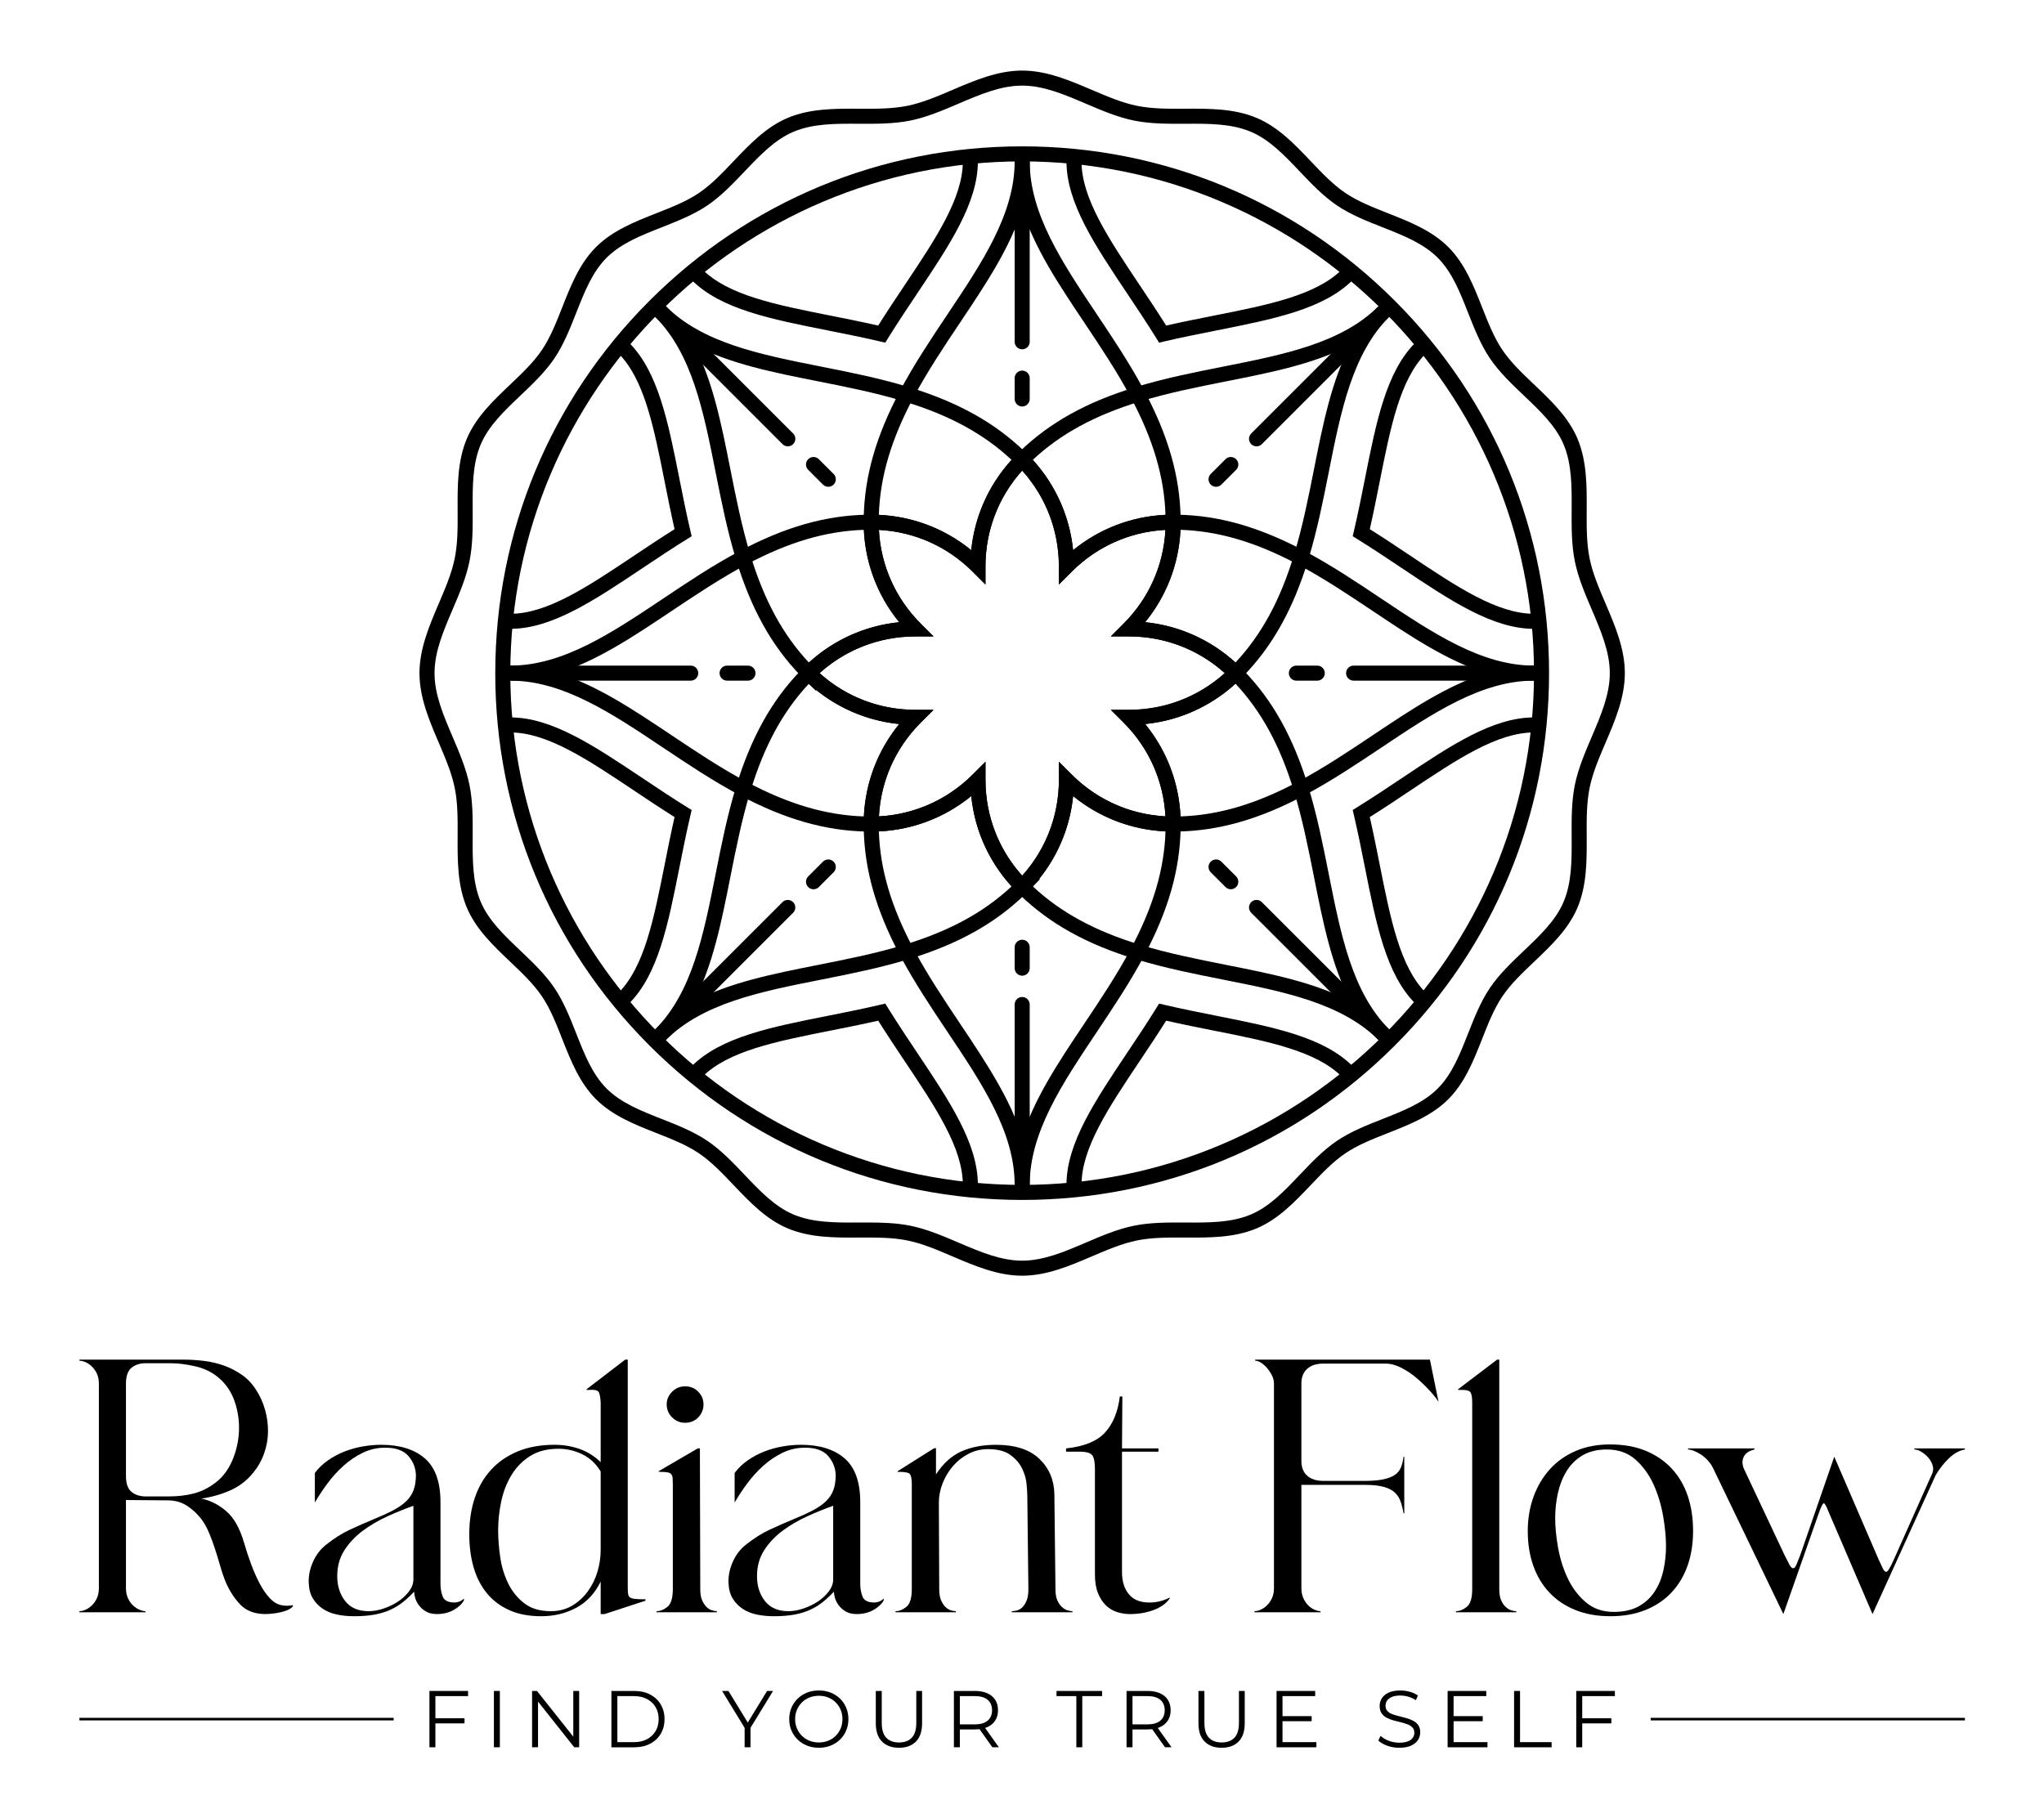 <svg xmlns="http://www.w3.org/2000/svg" xmlns:xlink="http://www.w3.org/1999/xlink" xmlns:serif="http://www.serif.com/" width="100%" height="100%" viewBox="0 0 4167 3707" xml:space="preserve" style="fill-rule:evenodd;clip-rule:evenodd;stroke-linejoin:round;stroke-miterlimit:2;">    <g id="Layer-1" serif:id="Layer 1" transform="matrix(4.167,0,0,4.167,-2083.17,-2313.17)">        <g transform="matrix(1,0,0,1,929.885,668.22)">            <path d="M0,138.82C16.662,139.608 32.363,145.636 45.199,156.114C46.986,138.399 54.752,121.974 67.514,109.213L68.592,108.135L71.641,108.135L72.727,109.213C85.486,121.974 93.252,138.397 95.039,156.112C107.873,145.63 123.574,139.6 140.236,138.813C139.613,120.228 134.234,101.996 123.381,81.58C116.555,68.737 108.379,56.514 100.473,44.694C87.969,26 75.961,8.046 70.123,-10.865C64.285,8.05 52.271,26.006 39.764,44.704C31.859,56.522 23.684,68.741 16.857,81.58C5.996,102.011 0.617,120.254 0,138.82M88.076,172.923L88.076,164.037C88.076,146.558 81.727,130.053 70.119,117.156C58.512,130.053 52.162,146.557 52.162,164.037L52.162,172.919L45.881,166.641C32.621,153.39 15,146.093 -3.74,146.093L-7.42,146.093L-7.43,142.412C-7.43,141.742 -7.42,141.071 -7.402,140.41C-7.055,120.065 -1.412,100.262 10.357,78.125C17.359,64.957 25.639,52.581 33.646,40.612C50.512,15.399 66.443,-8.416 66.443,-34.103L73.805,-34.103C73.805,-8.419 89.73,15.392 106.592,40.601C114.6,52.573 122.879,64.954 129.881,78.125C141.65,100.261 147.293,120.064 147.641,140.444C147.658,141.071 147.668,141.734 147.668,142.404L147.668,146.085L143.986,146.085C125.238,146.085 107.613,153.385 94.359,166.64L88.076,172.923Z" style="fill-rule:nonzero;"></path>        </g>        <g transform="matrix(1,0,0,1,1000.01,736.459)">            <path d="M0,17.571C-2.031,17.571 -3.68,15.923 -3.68,13.89L-3.68,3.68C-3.68,1.648 -2.031,0 0,0C2.033,0 3.682,1.648 3.682,3.68L3.682,13.89C3.682,15.923 2.033,17.571 0,17.571" style="fill-rule:nonzero;"></path>        </g>        <g transform="matrix(1,0,0,1,1000.01,630.438)">            <path d="M0,95.602C-2.031,95.602 -3.68,93.954 -3.68,91.921L-3.68,3.681C-3.68,1.648 -2.031,0 0,0C2.033,0 3.682,1.648 3.682,3.681L3.682,91.921C3.682,93.954 2.033,95.602 0,95.602" style="fill-rule:nonzero;"></path>        </g>        <g transform="matrix(1,0,0,1,839.396,874.229)">            <path d="M0,-150.346C9.244,-132.844 13.449,-111.658 17.826,-89.597C20.594,-75.65 23.455,-61.226 27.709,-47.318C34.477,-25.18 43.57,-8.475 56.256,5.081C68.596,-6.146 83.961,-12.986 100.447,-14.649C89.184,-28.442 83.059,-45.548 83.059,-63.597L83.059,-67.278L86.748,-67.278C104.789,-67.278 121.895,-61.155 135.687,-49.895C137.35,-66.379 144.189,-81.746 155.414,-94.084C141.828,-106.79 125.131,-115.879 103.02,-122.638C89.113,-126.891 74.691,-129.752 60.744,-132.519C38.686,-136.897 17.5,-141.1 0,-150.346M59.832,19.038L53.572,12.901C53.082,12.42 52.609,11.929 52.145,11.439C38.014,-3.181 28.004,-21.177 20.67,-45.165C16.307,-59.429 13.408,-74.037 10.605,-88.165C4.703,-117.914 -0.873,-146.013 -19.039,-164.179L-13.834,-169.384C4.332,-151.218 32.43,-145.642 62.178,-139.74C76.303,-136.937 90.91,-134.038 105.172,-129.677C129.148,-122.348 147.145,-112.335 161.803,-98.165C162.266,-97.728 162.748,-97.263 163.229,-96.774L165.787,-94.171L163.207,-91.591C149.951,-78.336 142.65,-60.715 142.65,-41.972L142.65,-33.091L136.369,-39.368C124.004,-51.726 107.842,-58.906 90.52,-59.818C91.434,-42.491 98.615,-26.33 110.977,-13.969L117.26,-7.686L108.373,-7.686C90.135,-7.686 72.957,-0.774 59.832,11.813L59.832,19.038Z" style="fill-rule:nonzero;"></path>        </g>        <g transform="matrix(1,0,0,1,905.15,778.738)">            <path d="M0,14.582C-0.943,14.582 -1.885,14.223 -2.604,13.504L-9.742,6.364C-10.459,5.692 -10.906,4.739 -10.906,3.681C-10.906,1.648 -9.264,0 -7.23,0C-6.254,0 -5.309,0.389 -4.617,1.079L2.602,8.299C4.039,9.736 4.039,12.067 2.602,13.504C1.883,14.223 0.941,14.582 0,14.582" style="fill-rule:nonzero;"></path>        </g>        <g transform="matrix(1,0,0,1,885.35,703.409)">            <path d="M0,70.111C-0.941,70.111 -1.883,69.752 -2.602,69.033L-64.992,6.643C-66.43,5.205 -66.43,2.875 -64.992,1.438C-63.555,0 -61.225,0 -59.787,1.438L2.604,63.828C4.041,65.265 4.041,67.595 2.604,69.033C1.885,69.752 0.943,70.111 0,70.111" style="fill-rule:nonzero;"></path>        </g>        <g transform="matrix(1,0,0,1,772.867,884.504)">            <path d="M0,-0.008C18.916,5.831 36.871,17.843 55.57,30.351C67.387,38.257 79.607,46.431 92.445,53.259C112.875,64.12 131.117,69.499 149.686,70.115C150.473,53.453 156.502,37.751 166.979,24.916C149.264,23.129 132.84,15.364 120.078,2.603L119,1.525L119,-1.532L120.078,-2.611C132.84,-15.371 149.262,-23.137 166.977,-24.924C156.494,-37.758 150.465,-53.46 149.678,-70.122C131.092,-69.499 112.859,-64.119 92.445,-53.266C79.604,-46.439 67.379,-38.263 55.559,-30.357C36.865,-17.854 18.912,-5.846 0,-0.008M153.277,77.544C152.609,77.544 151.937,77.535 151.277,77.518C130.928,77.17 111.125,71.526 88.99,59.758C75.822,52.756 63.447,44.476 51.477,36.47C26.264,19.603 2.449,3.673 -23.238,3.673L-23.238,-3.689C2.447,-3.689 26.258,-19.614 51.467,-36.476C63.439,-44.484 75.82,-52.764 88.99,-59.766C111.127,-71.534 130.928,-77.178 151.309,-77.527C151.937,-77.543 152.6,-77.552 153.27,-77.552L156.949,-77.552L156.949,-73.871C156.949,-55.124 164.25,-37.499 177.506,-24.243L183.789,-17.96L174.902,-17.96C157.424,-17.96 140.918,-11.612 128.021,-0.004C140.918,11.604 157.424,17.952 174.902,17.952L183.785,17.952L177.506,24.235C164.256,37.493 156.959,55.115 156.959,73.855L156.959,77.536L153.277,77.544Z" style="fill-rule:nonzero;"></path>        </g>        <g transform="matrix(1,0,0,1,865.859,880.819)">            <path d="M0,7.361L-10.219,7.361C-12.252,7.361 -13.9,5.713 -13.9,3.68C-13.9,1.648 -12.252,0 -10.219,0L0,0C2.033,0 3.682,1.648 3.682,3.68C3.682,5.713 2.033,7.361 0,7.361" style="fill-rule:nonzero;"></path>        </g>        <g transform="matrix(1,0,0,1,837.85,880.819)">            <path d="M0,7.361L-88.221,7.361C-90.252,7.361 -91.9,5.713 -91.9,3.68C-91.9,1.648 -90.252,0 -88.221,0L0,0C2.033,0 3.682,1.648 3.682,3.68C3.682,5.713 2.033,7.361 0,7.361" style="fill-rule:nonzero;"></path>        </g>        <g transform="matrix(1,0,0,1,895.658,1053.77)">            <path d="M0,-164.079C-12.711,-150.489 -21.797,-133.795 -28.553,-111.686C-32.807,-97.778 -35.67,-83.356 -38.438,-69.408C-42.814,-47.35 -47.018,-26.166 -56.262,-8.665C-38.76,-17.911 -17.572,-22.115 4.488,-26.492C18.436,-29.26 32.857,-32.121 46.766,-36.374C68.904,-43.144 85.609,-52.238 99.164,-64.923C87.938,-77.261 81.096,-92.627 79.434,-109.114C65.641,-97.849 48.535,-91.725 30.486,-91.725L26.807,-91.725L26.807,-95.406C26.807,-113.455 32.928,-130.56 44.188,-144.353C27.705,-146.017 12.338,-152.855 0,-164.079M-70.096,10.372L-75.301,5.167C-57.135,-12.998 -51.559,-41.095 -45.656,-70.841C-42.854,-84.968 -39.955,-99.576 -35.592,-113.838C-28.266,-137.814 -18.252,-155.809 -4.082,-170.47C-3.646,-170.93 -3.182,-171.412 -2.689,-171.895L-0.088,-174.451L2.492,-171.872C15.746,-158.617 33.369,-151.317 52.111,-151.317L60.994,-151.317L54.715,-145.035C42.357,-132.67 35.178,-116.509 34.266,-99.186C51.592,-100.1 67.754,-107.282 80.113,-119.642L86.396,-125.925L86.396,-117.039C86.396,-98.8 93.309,-81.623 105.896,-68.498L113.129,-68.498L106.982,-62.237C106.502,-61.747 106.012,-61.275 105.521,-60.811C90.904,-46.682 72.908,-36.671 48.918,-29.335C34.654,-24.974 20.047,-22.075 5.92,-19.272C-23.828,-13.369 -51.928,-7.794 -70.096,10.372" style="fill-rule:nonzero;"></path>        </g>        <g transform="matrix(1,0,0,1,897.92,975.308)">            <path d="M0,14.952C-0.943,14.952 -1.885,14.593 -2.604,13.874C-4.041,12.436 -4.041,10.106 -2.604,8.669L4.627,1.439C6.066,0 8.396,0.002 9.832,1.439C11.27,2.876 11.27,5.207 9.832,6.644L2.602,13.874C1.883,14.593 0.941,14.952 0,14.952" style="fill-rule:nonzero;"></path>        </g>        <g transform="matrix(1,0,0,1,822.959,995.12)">            <path d="M0,70.101C-0.941,70.101 -1.883,69.742 -2.602,69.023C-4.039,67.585 -4.039,65.255 -2.602,63.818L59.777,1.437C61.215,0 63.545,0 64.982,1.437C66.42,2.875 66.42,5.205 64.982,6.642L2.604,69.023C1.885,69.742 0.943,70.101 0,70.101" style="fill-rule:nonzero;"></path>        </g>        <g transform="matrix(1,0,0,1,929.894,1100.76)">            <path d="M0,-138.805C0.623,-120.22 6.002,-101.988 16.855,-81.573C23.684,-68.73 31.859,-56.507 39.766,-44.685C52.268,-25.992 64.275,-8.039 70.113,10.872C75.953,-8.044 87.965,-26 100.473,-44.698C108.379,-56.514 116.553,-68.735 123.379,-81.574C134.24,-102.004 139.619,-120.247 140.236,-138.813C123.578,-139.599 107.875,-145.628 95.037,-156.107C93.25,-138.392 85.484,-121.967 72.725,-109.206L71.646,-108.128L68.598,-108.128L67.512,-109.206C54.75,-121.967 46.984,-138.39 45.197,-156.105C32.363,-145.623 16.662,-139.593 0,-138.805M73.795,34.111L66.434,34.111C66.434,8.427 50.508,-15.384 33.646,-40.593C25.639,-52.566 17.357,-64.947 10.355,-78.118C-1.412,-100.253 -7.057,-120.055 -7.404,-140.437C-7.422,-141.065 -7.43,-141.727 -7.43,-142.397L-7.43,-146.078L-3.75,-146.078C14.998,-146.078 32.623,-153.378 45.877,-166.633L52.16,-172.916L52.16,-164.031C52.16,-146.551 58.51,-130.047 70.117,-117.149C81.725,-130.046 88.074,-146.55 88.074,-164.031L88.074,-172.912L94.355,-166.634C107.615,-153.384 125.236,-146.086 143.977,-146.086L147.658,-146.086L147.666,-142.406C147.666,-141.735 147.656,-141.065 147.639,-140.403C147.291,-120.058 141.648,-100.256 129.879,-78.118C122.877,-64.951 114.598,-52.574 106.592,-40.605C89.725,-15.392 73.795,8.423 73.795,34.111" style="fill-rule:nonzero;"></path>        </g>        <g transform="matrix(1,0,0,1,1000.01,1014.96)">            <path d="M0,17.591C-2.031,17.591 -3.68,15.944 -3.68,13.91L-3.68,3.681C-3.68,1.648 -2.031,0 0,0C2.033,0 3.682,1.648 3.682,3.681L3.682,13.91C3.682,15.944 2.033,17.591 0,17.591" style="fill-rule:nonzero;"></path>        </g>        <g transform="matrix(1,0,0,1,1000.01,1042.97)">            <path d="M0,95.592C-2.031,95.592 -3.68,93.944 -3.68,91.911L-3.68,3.681C-3.68,1.649 -2.031,0 0,0C2.033,0 3.682,1.649 3.682,3.681L3.682,91.911C3.682,93.944 2.033,95.592 0,95.592" style="fill-rule:nonzero;"></path>        </g>        <g transform="matrix(1,0,0,1,1005.21,954.636)">            <path d="M0,34.21C13.588,46.918 30.283,56.004 52.395,62.763C66.301,67.016 80.723,69.878 94.67,72.646C116.73,77.023 137.914,81.226 155.416,90.472C146.17,72.969 141.965,51.782 137.588,29.721C134.82,15.774 131.959,1.352 127.707,-12.557C120.938,-34.697 111.842,-51.401 99.158,-64.955C86.82,-53.728 71.453,-46.888 54.967,-45.225C66.232,-31.433 72.355,-14.326 72.355,3.723L72.355,7.403L68.674,7.403C50.627,7.403 33.521,1.281 19.727,-9.979C18.064,6.505 11.225,21.873 0,34.21M169.248,109.509C151.082,91.344 122.984,85.769 93.238,79.866C79.111,77.063 64.504,74.165 50.242,69.802C26.266,62.473 8.27,52.46 -6.389,38.291C-6.852,37.855 -7.332,37.39 -7.814,36.9L-10.371,34.297L-7.791,31.717C5.463,18.463 12.764,0.841 12.764,-17.902L12.764,-26.784L19.045,-20.506C31.41,-8.148 47.572,-0.968 64.895,-0.057C63.98,-17.384 56.799,-33.544 44.439,-45.905L38.156,-52.188L47.041,-52.188C65.783,-52.188 83.406,-59.488 96.66,-72.743L99.217,-75.299L101.818,-72.789C102.316,-72.309 102.797,-71.811 103.27,-71.313C117.398,-56.695 127.41,-38.7 134.746,-14.709C139.107,-0.446 142.006,14.162 144.809,28.289C150.711,58.039 156.287,86.138 174.453,104.304L169.248,109.509Z" style="fill-rule:nonzero;"></path>        </g>        <g transform="matrix(1,0,0,1,1102.08,975.308)">            <path d="M0,14.947C-1.088,14.947 -2.066,14.476 -2.74,13.727L-9.822,6.644C-11.26,5.206 -11.26,2.876 -9.822,1.439C-8.385,0 -6.055,0.002 -4.617,1.439L2.602,8.659C3.293,9.349 3.68,10.285 3.68,11.261C3.68,13.294 2.031,14.947 0,14.947" style="fill-rule:nonzero;"></path>        </g>        <g transform="matrix(1,0,0,1,1177.05,995.474)">            <path d="M0,69.747C-0.943,69.747 -1.887,69.386 -2.605,68.665L-2.926,68.345L-64.992,6.288C-65.682,5.599 -66.07,4.662 -66.07,3.686C-66.07,1.653 -64.422,0 -62.389,0C-61.301,0 -60.324,0.471 -59.65,1.22L2.607,63.468C4.043,64.907 4.039,67.237 2.6,68.673C1.881,69.389 0.941,69.747 0,69.747" style="fill-rule:nonzero;"></path>        </g>        <g transform="matrix(1,0,0,1,1060.17,859.572)">            <path d="M0,49.84C10.482,62.673 16.512,78.376 17.299,95.038C35.883,94.416 54.113,89.037 74.531,78.182C87.373,71.355 99.596,63.18 111.416,55.274C130.111,42.77 148.064,30.762 166.977,24.924C148.061,19.085 130.105,7.073 111.406,-5.435C99.59,-13.341 87.369,-21.515 74.531,-28.342C54.102,-39.203 35.857,-44.582 17.291,-45.199C16.504,-28.537 10.477,-12.835 -0.002,-0C17.713,1.787 34.139,9.552 46.898,22.313L47.977,23.391L47.977,26.44L46.898,27.527C34.139,40.288 17.715,48.053 0,49.84M13.707,102.468L10.027,102.468L10.027,98.787C10.027,80.04 2.727,62.415 -10.527,49.16L-16.811,42.877L-7.926,42.877C9.555,42.877 26.059,36.528 38.955,24.92C26.059,13.312 9.555,6.964 -7.926,6.964L-16.807,6.964L-10.529,0.681C2.723,-12.577 10.02,-30.199 10.02,-48.939L10.02,-52.62L13.699,-52.628C14.369,-52.628 15.039,-52.619 15.701,-52.602C36.047,-52.254 55.85,-46.61 77.986,-34.842C91.154,-27.84 103.531,-19.56 115.5,-11.554C140.713,5.313 164.527,21.243 190.215,21.243L190.215,28.605C164.531,28.605 140.719,44.531 115.51,61.393C103.537,69.401 91.158,77.68 77.986,84.682C55.85,96.45 36.047,102.094 15.668,102.443C15.037,102.459 14.377,102.468 13.707,102.468" style="fill-rule:nonzero;"></path>        </g>        <g transform="matrix(1,0,0,1,1144.37,880.819)">            <path d="M0,7.361L-10.219,7.361C-12.252,7.361 -13.9,5.713 -13.9,3.68C-13.9,1.648 -12.252,0 -10.219,0L0,0C2.033,0 3.682,1.648 3.682,3.68C3.682,5.713 2.033,7.361 0,7.361" style="fill-rule:nonzero;"></path>        </g>        <g transform="matrix(1,0,0,1,1250.39,880.819)">            <path d="M0,7.361L-88.24,7.361C-90.273,7.361 -91.922,5.713 -91.922,3.68C-91.922,1.648 -90.273,0 -88.24,0L0,0C2.031,0 3.68,1.648 3.68,3.68C3.68,5.713 2.031,7.361 0,7.361" style="fill-rule:nonzero;"></path>        </g>        <g transform="matrix(1,0,0,1,933.021,1046.2)">            <path d="M0,-323.412L-2.57,-324.013C-11.439,-326.086 -20.592,-327.903 -27.945,-329.362C-56.107,-334.95 -80.43,-339.775 -94.734,-354.079L-89.529,-359.285C-76.807,-346.56 -53.5,-341.936 -26.514,-336.582C-19.809,-335.252 -11.621,-333.627 -3.463,-331.773C0.998,-338.856 5.637,-345.789 9.436,-351.467C24.736,-374.34 37.951,-394.095 37.951,-412.085L45.313,-412.085C45.313,-391.86 31.521,-371.245 15.553,-347.373C11.387,-341.146 6.201,-333.397 1.395,-325.655L0,-323.412ZM133.967,-323.412L132.574,-325.655C127.768,-333.394 122.58,-341.151 118.41,-347.383C102.445,-371.253 88.66,-391.865 88.66,-412.085L96.021,-412.085C96.021,-394.099 109.232,-374.349 124.527,-351.479C128.33,-345.794 132.971,-338.854 137.43,-331.773C144.822,-333.456 152.025,-334.904 160.48,-336.581C187.471,-341.937 210.779,-346.561 223.504,-359.285L228.709,-354.079C214.404,-339.776 190.08,-334.95 161.912,-329.361C152.553,-327.504 144.74,-325.931 136.539,-324.013L133.967,-323.412ZM-183.393,-183.38L-183.393,-190.741C-165.406,-190.741 -145.656,-203.951 -122.787,-219.246C-117.1,-223.05 -110.156,-227.694 -103.08,-232.149C-104.918,-240.23 -106.488,-248.142 -107.889,-255.203C-113.244,-282.191 -117.869,-305.5 -130.592,-318.223L-125.387,-323.428C-111.084,-309.124 -106.258,-284.8 -100.668,-256.635C-99.131,-248.886 -97.389,-240.102 -95.32,-231.258L-94.721,-228.686L-96.963,-227.293C-104.125,-222.846 -110.762,-218.434 -118.691,-213.13C-142.561,-197.165 -163.172,-183.38 -183.393,-183.38M317.365,-183.38C297.141,-183.38 276.525,-197.171 252.656,-213.14C246.088,-217.532 238.645,-222.511 230.936,-227.299L228.693,-228.692L229.293,-231.264C231.367,-240.132 233.184,-249.285 234.643,-256.639C240.232,-284.806 245.057,-309.126 259.359,-323.428L264.564,-318.223C251.842,-305.501 247.219,-282.197 241.863,-255.213C240.533,-248.502 238.908,-240.313 237.053,-232.155C244.061,-227.745 250.766,-223.26 256.748,-219.258C279.621,-203.956 299.375,-190.741 317.365,-190.741L317.365,-183.38ZM-125.387,0.016L-130.592,-5.189C-117.867,-17.914 -113.244,-41.22 -107.891,-68.205C-106.561,-74.909 -104.936,-83.097 -103.08,-91.257C-109.492,-95.292 -115.609,-99.363 -122.773,-104.155C-145.648,-119.456 -165.402,-132.671 -183.393,-132.671L-183.393,-140.032C-163.168,-140.032 -142.553,-126.241 -118.682,-110.273C-110.75,-104.967 -104.113,-100.555 -96.963,-96.114L-94.721,-94.721L-95.32,-92.149C-97.395,-83.278 -99.211,-74.126 -100.67,-66.772C-106.256,-38.611 -111.082,-14.29 -125.387,0.016M259.359,0.016C245.057,-14.288 240.23,-38.613 234.641,-66.78C233.104,-74.528 231.361,-83.311 229.293,-92.154L228.693,-94.725L230.936,-96.119C238.691,-100.934 246.437,-106.117 252.662,-110.282C276.537,-126.248 297.146,-140.032 317.365,-140.032L317.365,-132.671C299.381,-132.671 279.631,-119.463 256.764,-104.169C251.08,-100.367 244.146,-95.728 237.053,-91.263C238.891,-83.183 240.461,-75.271 241.861,-68.212C247.217,-41.222 251.842,-17.912 264.564,-5.189L259.359,0.016ZM45.313,88.673L37.951,88.673C37.951,70.689 24.744,50.939 9.449,28.071C5.65,22.391 1.014,15.462 -3.457,8.36C-11.539,10.198 -19.449,11.768 -26.506,13.169C-53.498,18.524 -76.807,23.149 -89.529,35.872L-94.734,30.667C-80.432,16.363 -56.107,11.537 -27.939,5.948C-20.193,4.411 -11.412,2.669 -2.566,0.601L0.006,0L1.398,2.243C6.221,10.008 11.4,17.75 15.563,23.97C31.529,47.844 45.313,68.453 45.313,88.673M96.021,88.673L88.66,88.673C88.66,68.447 102.451,47.831 118.42,23.96C122.813,17.395 127.791,9.952 132.58,2.242L133.973,0L136.545,0.601C145.412,2.674 154.564,4.49 161.92,5.949C190.082,11.538 214.404,16.364 228.709,30.667L223.504,35.872C210.779,23.15 187.473,18.525 160.486,13.17C153.781,11.839 145.594,10.215 137.436,8.36C133.025,15.368 128.541,22.071 124.539,28.053C109.236,50.928 96.021,70.683 96.021,88.673" style="fill-rule:nonzero;"></path>        </g>        <g transform="matrix(1,0,0,1,1060.17,734.942)">            <path d="M0,124.629C16.484,126.292 31.852,133.131 44.189,144.355C56.895,130.769 65.984,114.072 72.742,91.962C76.996,78.055 79.857,63.633 82.625,49.686C87.002,27.627 91.205,6.442 100.449,-11.059C82.947,-1.813 61.76,2.391 39.699,6.768C25.752,9.535 11.328,12.397 -2.578,16.65C-24.717,23.42 -41.422,32.514 -54.977,45.198C-43.75,57.537 -36.908,72.903 -35.246,89.389C-21.455,78.125 -4.348,72.002 13.701,72.002L17.383,72.002L17.383,75.682C17.383,93.731 11.26,110.836 0,124.629M44.275,154.726L41.695,152.148C28.441,138.893 10.818,131.593 -7.924,131.593L-16.805,131.593L-10.527,125.311C1.83,112.946 9.01,96.785 9.922,79.462C-7.404,80.376 -23.566,87.557 -35.926,99.918L-42.209,106.2L-42.209,97.315C-42.209,78.573 -49.51,60.951 -62.764,47.696L-65.318,45.142L-62.813,42.54C-62.322,42.032 -61.834,41.559 -61.334,41.087C-46.717,26.957 -28.721,16.946 -4.73,9.61C9.531,5.249 24.139,2.351 38.266,-0.452C68.016,-6.355 96.117,-11.93 114.283,-30.097L119.488,-24.892C101.322,-6.725 95.746,21.372 89.844,51.119C87.041,65.245 84.143,79.852 79.781,94.114C72.453,118.09 62.439,136.086 48.27,150.745C47.832,151.208 47.367,151.69 46.877,152.171L44.275,154.726Z" style="fill-rule:nonzero;"></path>        </g>        <g transform="matrix(1,0,0,1,1094.86,778.379)">            <path d="M0,14.941C-0.941,14.941 -1.883,14.582 -2.602,13.863C-4.039,12.426 -4.039,10.095 -2.602,8.658L4.617,1.438C6.055,0 8.385,0 9.822,1.438C11.26,2.875 11.26,5.205 9.822,6.643L2.604,13.863C1.885,14.582 0.943,14.941 0,14.941" style="fill-rule:nonzero;"></path>        </g>        <g transform="matrix(1,0,0,1,1114.66,703.41)">            <path d="M0,70.12C-2.033,70.12 -3.686,68.472 -3.686,66.439C-3.686,65.351 -3.215,64.374 -2.467,63.7L59.785,1.439C61.221,0 63.551,0 64.99,1.435C66.428,2.871 66.43,5.202 64.994,6.64L64.674,6.96L2.602,69.041C1.912,69.732 0.977,70.12 0,70.12" style="fill-rule:nonzero;"></path>        </g>        <g transform="matrix(1,0,0,1,924.213,615.689)">            <path d="M0,537.629C7.041,537.629 14.195,537.818 21.002,539.191C29.084,540.82 36.984,544.196 44.627,547.462C55.271,552.011 65.326,556.307 75.787,556.307C86.248,556.307 96.303,552.011 106.947,547.462C114.59,544.196 122.49,540.82 130.572,539.191C138.686,537.556 147.293,537.6 155.611,537.644C167.186,537.698 178.109,537.759 187.701,533.702C196.816,529.847 204.012,522.275 211.631,514.259C217.27,508.325 223.102,502.19 229.842,497.644C236.566,493.108 244.436,490.006 252.045,487.007C262.338,482.949 272.059,479.118 279.074,472.102C286.09,465.086 289.922,455.364 293.979,445.072C296.979,437.463 300.08,429.594 304.615,422.867C309.162,416.128 315.299,410.297 321.232,404.657C329.248,397.039 336.82,389.844 340.676,380.728C344.732,371.135 344.676,360.208 344.615,348.638C344.572,340.317 344.527,331.712 346.162,323.601C347.793,315.518 351.168,307.616 354.434,299.975C358.982,289.33 363.279,279.275 363.279,268.815C363.279,258.354 358.982,248.299 354.434,237.654C351.168,230.013 347.793,222.111 346.164,214.028C344.527,205.917 344.572,197.312 344.615,188.99C344.676,177.421 344.732,166.494 340.676,156.901C336.82,147.785 329.248,140.589 321.232,132.971C315.299,127.332 309.162,121.501 304.615,114.761C300.08,108.035 296.979,100.167 293.979,92.557C289.922,82.264 286.09,72.543 279.074,65.527C272.061,58.511 262.338,54.679 252.045,50.623C244.436,47.623 236.566,44.522 229.842,39.985C223.102,35.44 217.27,29.303 211.631,23.37C204.012,15.354 196.816,7.782 187.701,3.926C178.109,-0.131 167.176,-0.077 155.613,-0.015C147.289,0.028 138.686,0.073 130.572,-1.562C122.49,-3.191 114.588,-6.568 106.947,-9.833C96.303,-14.382 86.248,-18.678 75.787,-18.678C65.326,-18.678 55.271,-14.381 44.627,-9.833C36.986,-6.568 29.084,-3.191 21.002,-1.562C12.889,0.073 4.283,0.028 -4.037,-0.015C-15.615,-0.075 -26.533,-0.131 -36.127,3.926C-45.242,7.782 -52.438,15.354 -60.057,23.37C-65.695,29.303 -71.527,35.44 -78.268,39.985C-84.992,44.522 -92.861,47.623 -100.471,50.623C-110.764,54.679 -120.486,58.511 -127.5,65.527C-134.516,72.542 -138.348,82.263 -142.404,92.555C-145.404,100.166 -148.506,108.035 -153.041,114.761C-157.588,121.501 -163.725,127.332 -169.658,132.971C-177.674,140.589 -185.246,147.785 -189.102,156.901C-193.158,166.494 -193.102,177.421 -193.041,188.99C-192.998,197.312 -192.953,205.917 -194.588,214.028C-196.219,222.111 -199.594,230.013 -202.859,237.654C-207.408,248.299 -211.705,258.354 -211.705,268.815C-211.705,279.275 -207.408,289.33 -202.859,299.975C-199.594,307.616 -196.219,315.518 -194.59,323.601C-192.953,331.712 -192.998,340.317 -193.041,348.638C-193.102,360.208 -193.158,371.135 -189.102,380.728C-185.246,389.844 -177.674,397.039 -169.658,404.657C-163.723,410.297 -157.588,416.128 -153.041,422.867C-148.506,429.594 -145.404,437.463 -142.404,445.072C-138.348,455.364 -134.516,465.086 -127.5,472.102C-120.486,479.118 -110.764,482.949 -100.471,487.007C-92.861,490.006 -84.992,493.108 -78.268,497.644C-71.527,502.19 -65.695,508.325 -60.057,514.259C-52.438,522.275 -45.242,529.847 -36.127,533.702C-26.533,537.76 -15.607,537.699 -4.037,537.644C-2.699,537.637 -1.352,537.629 0,537.629M75.787,563.668C63.82,563.668 52.592,558.87 41.734,554.231C34.1,550.968 26.887,547.887 19.547,546.406C12.174,544.921 4.322,544.964 -4,545.004C-15.805,545.065 -28.01,545.128 -38.994,540.482C-49.521,536.028 -57.59,527.54 -65.393,519.33C-71.006,513.423 -76.309,507.843 -82.383,503.747C-88.441,499.66 -95.596,496.84 -103.17,493.855C-113.711,489.7 -124.609,485.405 -132.705,477.307C-140.803,469.209 -145.1,458.311 -149.254,447.772C-152.238,440.196 -155.059,433.042 -159.145,426.983C-163.24,420.91 -168.82,415.608 -174.729,409.993C-182.937,402.191 -191.428,394.123 -195.881,383.595C-200.527,372.609 -200.463,360.404 -200.402,348.6C-200.359,340.284 -200.318,332.428 -201.805,325.055C-203.285,317.714 -206.365,310.502 -209.629,302.867C-214.268,292.009 -219.066,280.782 -219.066,268.815C-219.066,256.847 -214.268,245.62 -209.629,234.762C-206.365,227.127 -203.285,219.915 -201.805,212.574C-200.318,205.201 -200.359,197.345 -200.402,189.029C-200.463,177.225 -200.527,165.02 -195.881,154.034C-191.428,143.505 -182.937,135.438 -174.729,127.636C-168.82,122.022 -163.24,116.718 -159.145,110.645C-155.059,104.586 -152.238,97.431 -149.252,89.856C-145.098,79.317 -140.803,68.42 -132.705,60.322C-124.609,52.224 -113.711,47.929 -103.17,43.775C-95.596,40.789 -88.441,37.968 -82.383,33.882C-76.309,29.786 -71.006,24.206 -65.393,18.299C-57.59,10.089 -49.521,1.6 -38.994,-2.853C-28.01,-7.499 -15.801,-7.434 -4,-7.375C4.316,-7.332 12.174,-7.292 19.547,-8.778C26.887,-10.257 34.1,-13.339 41.734,-16.601C52.592,-21.241 63.82,-26.039 75.787,-26.039C87.754,-26.039 98.982,-21.242 109.84,-16.602C117.475,-13.339 124.688,-10.257 132.027,-8.778C139.4,-7.292 147.252,-7.332 155.574,-7.375C167.371,-7.434 179.584,-7.499 190.568,-2.853C201.096,1.6 209.164,10.089 216.967,18.299C222.58,24.206 227.883,29.786 233.957,33.882C240.016,37.968 247.17,40.789 254.744,43.775C265.285,47.929 276.184,52.224 284.279,60.322C292.377,68.42 296.674,79.318 300.828,89.858C303.812,97.432 306.633,104.587 310.719,110.645C314.814,116.718 320.395,122.022 326.303,127.636C334.512,135.438 343.002,143.505 347.455,154.034C352.102,165.02 352.037,177.225 351.977,189.029C351.934,197.345 351.893,205.201 353.379,212.574C354.859,219.915 357.939,227.127 361.203,234.762C365.842,245.62 370.641,256.847 370.641,268.815C370.641,280.782 365.842,292.009 361.203,302.867C357.939,310.502 354.859,317.714 353.379,325.055C351.893,332.428 351.934,340.284 351.977,348.6C352.037,360.404 352.102,372.609 347.455,383.595C343.002,394.123 334.512,402.191 326.303,409.993C320.395,415.608 314.814,420.91 310.719,426.983C306.633,433.042 303.812,440.196 300.828,447.772C296.674,458.311 292.377,469.209 284.279,477.307C276.184,485.405 265.285,489.7 254.744,493.855C247.17,496.84 240.016,499.66 233.957,503.747C227.883,507.843 222.58,513.423 216.967,519.33C209.164,527.54 201.096,536.028 190.568,540.482C179.582,545.128 167.377,545.063 155.574,545.004C147.258,544.964 139.4,544.921 132.027,546.406C124.688,547.887 117.475,550.968 109.84,554.231C98.982,558.87 87.754,563.668 75.787,563.668" style="fill-rule:nonzero;"></path>        </g>        <g transform="matrix(1,0,0,1,1000,1134.92)">            <path d="M0,-500.83C-138.08,-500.83 -250.416,-388.495 -250.416,-250.415C-250.416,-112.336 -138.08,0 0,0C138.08,0 250.416,-112.336 250.416,-250.415C250.416,-388.495 138.08,-500.83 0,-500.83M0,7.361C-68.854,7.361 -133.588,-19.452 -182.275,-68.14C-230.963,-116.827 -257.777,-181.56 -257.777,-250.415C-257.777,-319.269 -230.963,-384.003 -182.275,-432.69C-133.588,-481.378 -68.854,-508.191 0,-508.191C68.855,-508.191 133.588,-481.378 182.275,-432.69C230.963,-384.003 257.777,-319.269 257.777,-250.415C257.777,-181.56 230.963,-116.827 182.275,-68.14C133.588,-19.452 68.855,7.361 0,7.361" style="fill-rule:nonzero;"></path>        </g>        <g transform="matrix(1,0,0,1,0,792.661)">            <path d="M712.614,603.236L727.185,603.236L727.185,605.757L712.614,605.757L712.614,603.236ZM712.931,617.452L710.016,617.452L710.016,589.887L728.917,589.887L728.917,592.406L712.931,592.406L712.931,617.452Z" style="fill-rule:nonzero;"></path>        </g>        <g transform="matrix(1,0,0,1,0,792.661)">            <rect x="741.555" y="589.887" width="2.915" height="27.565"></rect>        </g>        <g transform="matrix(1,0,0,1,760.231,1382.55)">            <path d="M0,27.565L0,0L2.403,0L21.423,23.942L20.163,23.942L20.163,0L23.037,0L23.037,27.565L20.636,27.565L1.655,3.623L2.915,3.623L2.915,27.565L0,27.565Z" style="fill-rule:nonzero;"></path>        </g>        <g transform="matrix(1,0,0,1,801.959,1385.07)">            <path d="M0,22.526L8.151,22.526C10.594,22.526 12.712,22.047 14.512,21.088C16.31,20.13 17.707,18.804 18.705,17.111C19.702,15.418 20.202,13.467 20.202,11.262C20.202,9.032 19.702,7.076 18.705,5.395C17.707,3.715 16.31,2.396 14.512,1.437C12.712,0.479 10.594,0 8.151,0L0,0L0,22.526ZM-2.915,25.046L-2.915,-2.52L8.31,-2.52C11.249,-2.52 13.828,-1.936 16.048,-0.768C18.266,0.4 19.991,2.022 21.226,4.095C22.459,6.17 23.076,8.558 23.076,11.262C23.076,13.966 22.459,16.356 21.226,18.43C19.991,20.505 18.266,22.125 16.048,23.293C13.828,24.462 11.249,25.046 8.31,25.046L-2.915,25.046Z" style="fill-rule:nonzero;"></path>        </g>        <g transform="matrix(1,0,0,1,864.218,1382.55)">            <path d="M0,27.565L0,17.327L0.669,19.138L-11.026,0L-7.916,0L2.363,16.814L0.709,16.814L10.986,0L13.901,0L2.205,19.138L2.875,17.327L2.875,27.565L0,27.565Z" style="fill-rule:nonzero;"></path>        </g>        <g transform="matrix(1,0,0,1,900.538,1384.91)">            <path d="M0,22.84C1.653,22.84 3.184,22.558 4.588,21.992C5.991,21.429 7.213,20.628 8.25,19.591C9.286,18.554 10.094,17.346 10.672,15.968C11.248,14.59 11.539,13.073 11.539,11.419C11.539,9.766 11.248,8.249 10.672,6.871C10.094,5.493 9.286,4.285 8.25,3.248C7.213,2.211 5.991,1.41 4.588,0.846C3.184,0.281 1.653,-0.001 0,-0.001C-1.653,-0.001 -3.189,0.281 -4.607,0.846C-6.024,1.41 -7.253,2.211 -8.289,3.248C-9.327,4.285 -10.141,5.493 -10.731,6.871C-11.322,8.249 -11.617,9.766 -11.617,11.419C-11.617,13.048 -11.322,14.557 -10.731,15.947C-10.141,17.34 -9.327,18.554 -8.289,19.591C-7.253,20.628 -6.024,21.429 -4.607,21.992C-3.189,22.558 -1.653,22.84 0,22.84M0,25.439C-2.075,25.439 -3.998,25.091 -5.769,24.396C-7.541,23.699 -9.077,22.715 -10.377,21.442C-11.676,20.168 -12.688,18.686 -13.409,16.992C-14.132,15.298 -14.492,13.442 -14.492,11.419C-14.492,9.399 -14.132,7.54 -13.409,5.847C-12.688,4.153 -11.676,2.671 -10.377,1.398C-9.077,0.124 -7.549,-0.86 -5.788,-1.556C-4.031,-2.252 -2.101,-2.599 0,-2.599C2.073,-2.599 3.99,-2.252 5.749,-1.556C7.508,-0.86 9.038,0.117 10.337,1.378C11.637,2.638 12.647,4.121 13.37,5.827C14.091,7.534 14.452,9.399 14.452,11.419C14.452,13.442 14.091,15.305 13.37,17.012C12.647,18.718 11.637,20.201 10.337,21.461C9.038,22.722 7.508,23.699 5.749,24.396C3.99,25.091 2.073,25.439 0,25.439" style="fill-rule:nonzero;"></path>        </g>        <g transform="matrix(1,0,0,1,939.735,1382.55)">            <path d="M0,27.802C-3.518,27.802 -6.288,26.791 -8.31,24.77C-10.331,22.748 -11.342,19.756 -11.342,15.791L-11.342,0L-8.427,0L-8.427,15.673C-8.427,18.929 -7.692,21.331 -6.223,22.88C-4.753,24.429 -2.678,25.203 0,25.203C2.704,25.203 4.791,24.429 6.262,22.88C7.731,21.331 8.467,18.929 8.467,15.673L8.467,0L11.302,0L11.302,15.791C11.302,19.756 10.298,22.748 8.289,24.77C6.281,26.791 3.518,27.802 0,27.802" style="fill-rule:nonzero;"></path>        </g>        <g transform="matrix(1,0,0,1,985.424,1382.55)">            <path d="M0,27.565L-7.088,17.563L-3.938,17.563L3.189,27.565L0,27.565ZM-15.909,17.72L-17.209,16.341L-8.585,16.341C-5.828,16.341 -3.734,15.739 -2.304,14.53C-0.873,13.323 -0.157,11.629 -0.157,9.451C-0.157,7.245 -0.873,5.539 -2.304,4.331C-3.734,3.124 -5.828,2.519 -8.585,2.519L-17.209,2.519L-15.909,1.141L-15.909,17.72ZM-18.824,27.565L-18.824,0L-8.507,0C-6.17,0 -4.161,0.374 -2.48,1.122C-0.801,1.87 0.492,2.947 1.398,4.35C2.304,5.755 2.757,7.456 2.757,9.451C2.757,11.393 2.304,13.067 1.398,14.471C0.492,15.877 -0.801,16.953 -2.48,17.701C-4.161,18.449 -6.17,18.823 -8.507,18.823L-17.209,18.823L-15.909,17.484L-15.909,27.565L-18.824,27.565Z" style="fill-rule:nonzero;"></path>        </g>        <g transform="matrix(1,0,0,1,1026.5,1382.55)">            <path d="M0,27.565L0,2.519L-9.687,2.519L-9.687,0L12.602,0L12.602,2.519L2.914,2.519L2.914,27.565L0,27.565Z" style="fill-rule:nonzero;"></path>        </g>        <g transform="matrix(1,0,0,1,1069.89,1382.55)">            <path d="M0,27.565L-7.088,17.563L-3.938,17.563L3.189,27.565L0,27.565ZM-15.909,17.72L-17.208,16.341L-8.584,16.341C-5.827,16.341 -3.734,15.739 -2.304,14.53C-0.873,13.323 -0.156,11.629 -0.156,9.451C-0.156,7.245 -0.873,5.539 -2.304,4.331C-3.734,3.124 -5.827,2.519 -8.584,2.519L-17.208,2.519L-15.909,1.141L-15.909,17.72ZM-18.823,27.565L-18.823,0L-8.506,0C-6.169,0 -4.16,0.374 -2.48,1.122C-0.801,1.87 0.492,2.947 1.398,4.35C2.304,5.755 2.757,7.456 2.757,9.451C2.757,11.393 2.304,13.067 1.398,14.471C0.492,15.877 -0.801,16.953 -2.48,17.701C-4.16,18.449 -6.169,18.823 -8.506,18.823L-17.208,18.823L-15.909,17.484L-15.909,27.565L-18.823,27.565Z" style="fill-rule:nonzero;"></path>        </g>        <g transform="matrix(1,0,0,1,1097.59,1382.55)">            <path d="M0,27.802C-3.518,27.802 -6.288,26.791 -8.31,24.77C-10.331,22.748 -11.342,19.756 -11.342,15.791L-11.342,0L-8.427,0L-8.427,15.673C-8.427,18.929 -7.691,21.331 -6.222,22.88C-4.752,24.429 -2.678,25.203 0,25.203C2.704,25.203 4.791,24.429 6.263,22.88C7.732,21.331 8.467,18.929 8.467,15.673L8.467,0L11.303,0L11.303,15.791C11.303,19.756 10.298,22.748 8.289,24.77C6.282,26.791 3.518,27.802 0,27.802" style="fill-rule:nonzero;"></path>        </g>        <g transform="matrix(1,0,0,1,0,792.661)">            <path d="M1127.06,602.212L1141.63,602.212L1141.63,604.693L1127.06,604.693L1127.06,602.212ZM1127.37,614.933L1143.95,614.933L1143.95,617.452L1124.46,617.452L1124.46,589.887L1143.36,589.887L1143.36,592.406L1127.37,592.406L1127.37,614.933Z" style="fill-rule:nonzero;"></path>        </g>        <g transform="matrix(1,0,0,1,1184.47,1382.31)">            <path d="M0,28.038C-2.048,28.038 -4.012,27.703 -5.888,27.034C-7.766,26.364 -9.216,25.505 -10.24,24.454L-9.097,22.21C-8.127,23.155 -6.82,23.949 -5.179,24.592C-3.539,25.236 -1.812,25.558 0,25.558C1.731,25.558 3.143,25.341 4.232,24.907C5.321,24.474 6.122,23.891 6.634,23.155C7.146,22.42 7.402,21.606 7.402,20.713C7.402,19.638 7.094,18.77 6.478,18.114C5.86,17.458 5.053,16.939 4.055,16.559C3.058,16.179 1.954,15.844 0.748,15.555C-0.461,15.266 -1.669,14.958 -2.875,14.629C-4.084,14.302 -5.192,13.861 -6.203,13.31C-7.215,12.759 -8.027,12.03 -8.646,11.124C-9.263,10.219 -9.569,9.031 -9.569,7.56C-9.569,6.196 -9.21,4.941 -8.487,3.8C-7.766,2.658 -6.656,1.739 -5.159,1.043C-3.663,0.348 -1.747,0 0.59,0C2.14,0 3.674,0.217 5.197,0.649C6.72,1.082 8.033,1.68 9.136,2.441L8.15,4.765C6.97,3.977 5.716,3.399 4.391,3.031C3.063,2.665 1.784,2.48 0.551,2.48C-1.104,2.48 -2.469,2.704 -3.545,3.149C-4.622,3.597 -5.415,4.193 -5.928,4.941C-6.439,5.69 -6.695,6.537 -6.695,7.481C-6.695,8.559 -6.387,9.425 -5.771,10.081C-5.153,10.737 -4.34,11.249 -3.328,11.617C-2.317,11.984 -1.208,12.312 0,12.6C1.206,12.891 2.407,13.205 3.603,13.547C4.797,13.888 5.899,14.328 6.91,14.865C7.92,15.404 8.734,16.12 9.352,17.012C9.968,17.904 10.276,19.072 10.276,20.517C10.276,21.855 9.909,23.096 9.175,24.237C8.439,25.38 7.317,26.299 5.808,26.995C4.297,27.69 2.362,28.038 0,28.038" style="fill-rule:nonzero;"></path>        </g>        <g transform="matrix(1,0,0,1,0,792.661)">            <path d="M1210.75,602.212L1225.32,602.212L1225.32,604.693L1210.75,604.693L1210.75,602.212ZM1211.07,614.933L1227.65,614.933L1227.65,617.452L1208.15,617.452L1208.15,589.887L1227.06,589.887L1227.06,592.406L1211.07,592.406L1211.07,614.933Z" style="fill-rule:nonzero;"></path>        </g>        <g transform="matrix(1,0,0,1,1240.67,1382.55)">            <path d="M0,27.565L0,0L2.915,0L2.915,25.045L18.351,25.045L18.351,27.565L0,27.565Z" style="fill-rule:nonzero;"></path>        </g>        <g transform="matrix(1,0,0,1,0,792.661)">            <path d="M1273.68,603.236L1288.25,603.236L1288.25,605.757L1273.68,605.757L1273.68,603.236ZM1274,617.452L1271.08,617.452L1271.08,589.887L1289.98,589.887L1289.98,592.406L1274,592.406L1274,617.452Z" style="fill-rule:nonzero;"></path>        </g>        <g transform="matrix(-1,0,0,1,1231.27,792.662)">            <rect x="538.763" y="603.042" width="153.744" height="1.254"></rect>        </g>        <g transform="matrix(-1,0,0,1,2768.73,792.662)">            <rect x="1307.49" y="603.042" width="153.743" height="1.254"></rect>        </g>        <g transform="matrix(1,0,0,1,561.545,1288.06)">            <path d="M0,-10.773C0,-7.003 0.91,-4.384 2.737,-2.914C4.561,-1.441 6.827,-0.707 9.536,-0.707L21.017,-0.707C25.37,-0.707 29.404,-1.175 33.113,-2.12C36.822,-3.06 40.382,-4.826 43.798,-7.418C47.33,-10.125 50.066,-13.745 52.01,-18.279C53.951,-22.81 55.039,-27.52 55.276,-32.407C55.511,-37.291 54.863,-42.059 53.335,-46.711C51.803,-51.361 49.33,-55.216 45.917,-58.28C42.619,-61.221 38.734,-63.224 34.261,-64.284C29.784,-65.343 25.665,-65.874 21.899,-65.874L9.536,-65.874C6.827,-65.874 4.561,-65.136 2.737,-63.666C0.91,-62.192 0,-59.573 0,-55.807L0,-10.773ZM-13.245,44.151L-13.245,-55.807C-13.245,-57.689 -13.57,-59.338 -14.216,-60.752C-14.865,-62.165 -15.69,-63.34 -16.689,-64.284C-17.69,-65.224 -18.72,-65.931 -19.78,-66.403C-20.839,-66.872 -21.841,-67.109 -22.782,-67.109L-22.782,-67.639L28.08,-67.639C31.375,-67.639 34.729,-67.432 38.146,-67.021C41.561,-66.607 44.827,-65.842 47.947,-64.725C51.066,-63.605 53.98,-62.104 56.689,-60.222C59.396,-58.337 61.691,-55.922 63.577,-52.981C65.578,-49.919 67.079,-46.593 68.08,-43.003C69.079,-39.411 69.552,-35.82 69.493,-32.23C69.433,-28.637 68.786,-25.106 67.551,-21.634C66.314,-18.16 64.518,-15.011 62.164,-12.186C59.102,-8.417 55.364,-5.563 50.949,-3.621C46.535,-1.678 41.854,-0.353 36.91,0.353C41.383,1.297 45.475,3.386 49.184,6.623C52.893,9.863 55.746,14.953 57.75,21.899C58.809,25.549 59.984,29.112 61.281,32.583C62.576,36.058 63.958,39.178 65.432,41.944C66.901,44.711 68.491,47.038 70.199,48.919C71.905,50.804 73.759,51.982 75.764,52.452C76.703,52.689 77.732,52.805 78.854,52.805C79.971,52.805 80.824,52.689 81.414,52.452L81.768,52.981C80.707,54.278 78.793,55.249 76.027,55.895C73.26,56.54 70.522,56.866 67.815,56.866C62.752,56.748 58.809,55.219 55.983,52.275C53.157,49.333 50.802,45.741 48.919,41.501C47.859,38.914 46.915,36.176 46.094,33.29C45.269,30.407 44.416,27.611 43.533,24.901C42.649,22.194 41.678,19.575 40.619,17.042C39.559,14.511 38.323,12.304 36.91,10.419C34.906,7.831 32.61,5.682 30.023,3.973C27.432,2.268 24.486,1.355 21.192,1.236L0,1.06L0,44.151C0,46.036 0.323,47.683 0.972,49.096C1.617,50.508 2.441,51.687 3.443,52.627C4.443,53.572 5.502,54.278 6.622,54.748C7.739,55.219 8.712,55.454 9.536,55.454L9.536,55.983L-22.782,55.983L-22.782,55.454C-21.841,55.454 -20.839,55.219 -19.78,54.748C-18.72,54.278 -17.69,53.572 -16.689,52.627C-15.69,51.687 -14.865,50.508 -14.216,49.096C-13.57,47.683 -13.245,46.036 -13.245,44.151" style="fill-rule:nonzero;"></path>        </g>        <g transform="matrix(1,0,0,1,664.908,1281.7)">            <path d="M0,44.679C0,49.508 1.295,53.57 3.886,56.865C6.474,60.162 10.302,61.81 15.365,61.81C17.719,61.81 20.191,61.367 22.782,60.486C25.37,59.603 27.727,58.454 29.846,57.041C31.966,55.628 33.731,53.981 35.145,52.097C36.557,50.214 37.264,48.272 37.264,46.269L37.264,10.241C33.26,11.655 29.052,13.363 24.637,15.364C20.221,17.367 16.187,19.72 12.539,22.427C8.889,25.137 5.887,28.316 3.532,31.964C1.176,35.615 0,39.853 0,44.679M-5.475,29.315C-1.473,26.135 2.442,23.663 6.271,21.897C10.094,20.131 13.833,18.484 17.484,16.952C21.25,15.423 24.487,13.95 27.197,12.537C29.904,11.124 32.081,9.623 33.731,8.033C35.379,6.445 36.584,4.62 37.352,2.56C38.116,0.501 38.5,-1.944 38.5,-4.77C38.381,-8.301 37.146,-11.42 34.792,-14.13C32.435,-16.837 28.668,-18.192 23.489,-18.192C19.604,-18.192 15.952,-17.367 12.539,-15.719C9.123,-14.069 5.975,-11.95 3.092,-9.361C0.205,-6.77 -2.414,-3.887 -4.768,-0.708C-7.125,2.471 -9.184,5.591 -10.949,8.652L-10.949,-5.83C-9.184,-8.183 -7.036,-10.245 -4.504,-12.01C-1.974,-13.777 0.734,-15.217 3.62,-16.338C6.505,-17.455 9.476,-18.28 12.539,-18.809C15.6,-19.34 18.602,-19.604 21.546,-19.604C30.611,-19.604 37.706,-17.397 42.827,-12.982C47.948,-8.567 50.51,-1.415 50.51,8.475L50.51,48.388C50.51,50.744 50.891,52.864 51.656,54.745C52.421,56.63 54.333,57.571 57.396,57.571C58.104,57.571 58.868,57.425 59.692,57.129C60.515,56.837 61.281,56.335 61.988,55.628L61.988,56.511C60.929,58.396 59.221,59.986 56.866,61.28C54.51,62.575 51.803,63.222 48.742,63.222C46.624,63.222 44.857,62.809 43.444,61.987C42.031,61.163 40.884,60.162 40.001,58.984C39.118,57.808 38.5,56.6 38.146,55.364C37.794,54.127 37.617,53.098 37.617,52.273C35.851,54.158 34.054,55.835 32.23,57.307C30.403,58.78 28.345,60.044 26.049,61.104C23.754,62.163 21.162,62.958 18.279,63.488C15.393,64.017 12.009,64.283 8.124,64.283C5.298,64.283 2.589,64.017 0,63.488C-2.59,62.958 -4.886,62.047 -6.888,60.75C-8.891,59.456 -10.538,57.779 -11.832,55.717C-13.129,53.658 -13.836,51.037 -13.951,47.858C-14.07,44.445 -13.364,41.032 -11.832,37.615C-10.304,34.201 -8.184,31.434 -5.475,29.315" style="fill-rule:nonzero;"></path>        </g>        <g transform="matrix(1,0,0,1,769.422,1222.89)">            <path d="M0,120.62C3.885,120.62 7.329,119.736 10.332,117.972C13.334,116.205 15.895,113.882 18.014,110.995C20.133,108.111 21.723,104.902 22.781,101.37C23.842,97.838 24.371,94.306 24.371,90.774L24.371,52.274C22.133,48.508 19.161,45.712 15.452,43.886C11.743,42.061 7.828,41.148 3.709,41.148C-1.826,41.148 -6.477,42.356 -10.243,44.768C-14.013,47.183 -17.043,50.305 -19.339,54.129C-21.634,57.956 -23.284,62.224 -24.284,66.932C-25.284,71.642 -25.785,76.353 -25.785,81.06C-25.785,85.065 -25.462,89.361 -24.812,93.952C-24.167,98.545 -22.9,102.813 -21.016,106.757C-19.134,110.703 -16.513,113.997 -13.157,116.646C-9.802,119.296 -5.417,120.62 0,120.62M1.766,39.206C6.12,39.206 10.212,39.885 14.04,41.236C17.864,42.592 21.308,44.741 24.371,47.682L24.371,18.543C24.253,16.189 23.957,14.512 23.488,13.51C23.016,12.511 21.308,12.127 18.366,12.362L17.483,12.362L17.483,12.009L36.38,-2.473L37.616,-2.473L37.616,109.141C37.616,110.437 37.675,111.467 37.793,112.231C37.909,112.999 38.234,113.556 38.764,113.909C39.294,114.263 40.089,114.5 41.148,114.616C42.208,114.734 43.621,114.792 45.387,114.792L46.27,114.792L46.27,115.498L26.313,122.032L24.371,122.032L24.371,106.139C21.546,111.908 17.571,116.177 12.45,118.942C7.329,121.707 1.589,123.093 -4.77,123.093C-10.773,123.093 -15.983,122.091 -20.397,120.09C-24.812,118.09 -28.465,115.321 -31.348,111.79C-34.234,108.258 -36.381,104.05 -37.794,99.162C-39.206,94.278 -39.912,88.892 -39.912,83.003C-39.912,76.411 -39.002,70.436 -37.176,65.078C-35.352,59.722 -32.672,55.131 -29.14,51.304C-25.607,47.478 -21.253,44.504 -16.071,42.385C-10.892,40.266 -4.945,39.206 1.766,39.206" style="fill-rule:nonzero;"></path>        </g>        <g transform="matrix(1,0,0,1,835.099,1344.04)">            <path d="M0,-110.554C2.588,-110.554 4.737,-109.67 6.444,-107.905C8.15,-106.139 9.006,-104.077 9.006,-101.723C9.006,-99.251 8.15,-97.132 6.444,-95.366C4.737,-93.6 2.588,-92.717 0,-92.717C-2.473,-92.717 -4.592,-93.6 -6.358,-95.366C-8.124,-97.132 -9.007,-99.251 -9.007,-101.723C-9.007,-104.077 -8.124,-106.139 -6.358,-107.905C-4.592,-109.67 -2.473,-110.554 0,-110.554M-13.953,0L-13.953,-0.53C-12.186,-0.53 -10.42,-1.236 -8.654,-2.649C-6.888,-4.062 -6.005,-6.946 -6.005,-11.302L-6.005,-62.518C-6.005,-63.812 -6.036,-64.841 -6.093,-65.608C-6.154,-66.372 -6.358,-66.991 -6.712,-67.462C-7.065,-67.932 -7.655,-68.257 -8.477,-68.434C-9.303,-68.611 -10.481,-68.699 -12.01,-68.699L-12.893,-68.699L-12.893,-69.052L6.181,-80.178L7.241,-80.178L7.417,-11.302C7.417,-9.065 7.709,-7.268 8.3,-5.916C8.887,-4.561 9.594,-3.471 10.419,-2.649C11.241,-1.824 12.124,-1.264 13.067,-0.972C14.009,-0.676 14.835,-0.53 15.541,-0.53L15.541,0L-13.953,0Z" style="fill-rule:nonzero;"></path>        </g>        <g transform="matrix(1,0,0,1,870.277,1281.7)">            <path d="M0,44.679C0,49.508 1.295,53.57 3.887,56.865C6.474,60.162 10.302,61.81 15.365,61.81C17.72,61.81 20.191,61.367 22.783,60.486C25.37,59.603 27.727,58.454 29.847,57.041C31.966,55.628 33.731,53.981 35.145,52.097C36.558,50.214 37.264,48.272 37.264,46.269L37.264,10.241C33.26,11.655 29.052,13.363 24.637,15.364C20.222,17.367 16.187,19.72 12.539,22.427C8.889,25.137 5.887,28.316 3.532,31.964C1.176,35.615 0,39.853 0,44.679M-5.475,29.315C-1.473,26.135 2.442,23.663 6.271,21.897C10.095,20.131 13.833,18.484 17.484,16.952C21.251,15.423 24.487,13.95 27.198,12.537C29.904,11.124 32.081,9.623 33.731,8.033C35.379,6.445 36.585,4.62 37.352,2.56C38.117,0.501 38.501,-1.944 38.501,-4.77C38.381,-8.301 37.146,-11.42 34.792,-14.13C32.436,-16.837 28.668,-18.192 23.489,-18.192C19.604,-18.192 15.952,-17.367 12.539,-15.719C9.124,-14.069 5.975,-11.95 3.092,-9.361C0.205,-6.77 -2.414,-3.887 -4.768,-0.708C-7.124,2.471 -9.183,5.591 -10.948,8.652L-10.948,-5.83C-9.183,-8.183 -7.036,-10.245 -4.503,-12.01C-1.973,-13.777 0.735,-15.217 3.621,-16.338C6.505,-17.455 9.477,-18.28 12.539,-18.809C15.6,-19.34 18.603,-19.604 21.546,-19.604C30.611,-19.604 37.706,-17.397 42.828,-12.982C47.948,-8.567 50.51,-1.415 50.51,8.475L50.51,48.388C50.51,50.744 50.891,52.864 51.657,54.745C52.422,56.63 54.334,57.571 57.396,57.571C58.104,57.571 58.868,57.425 59.692,57.129C60.515,56.837 61.282,56.335 61.988,55.628L61.988,56.511C60.93,58.396 59.221,59.986 56.867,61.28C54.51,62.575 51.804,63.222 48.743,63.222C46.625,63.222 44.857,62.809 43.444,61.987C42.031,61.163 40.885,60.162 40.002,58.984C39.119,57.808 38.501,56.6 38.146,55.364C37.794,54.127 37.618,53.098 37.618,52.273C35.851,54.158 34.055,55.835 32.23,57.307C30.404,58.78 28.346,60.044 26.05,61.104C23.754,62.163 21.162,62.958 18.279,63.488C15.393,64.017 12.009,64.283 8.124,64.283C5.298,64.283 2.589,64.017 0,63.488C-2.59,62.958 -4.886,62.047 -6.887,60.75C-8.89,59.456 -10.537,57.779 -11.831,55.717C-13.129,53.658 -13.835,51.037 -13.951,47.858C-14.07,44.445 -13.363,41.032 -11.831,37.615C-10.303,34.201 -8.184,31.434 -5.475,29.315" style="fill-rule:nonzero;"></path>        </g>        <g transform="matrix(1,0,0,1,938.055,1262.1)">            <path d="M0,81.943L0,81.414C1.768,81.414 3.533,80.708 5.3,79.295C7.065,77.881 7.948,74.998 7.948,70.641L7.948,19.425C7.948,16.954 7.684,15.306 7.153,14.481C6.623,13.658 4.885,13.245 1.943,13.245L1.061,13.245L1.061,12.891L18.721,1.765L19.781,1.589L19.781,14.481C23.313,9.067 27.49,5.297 32.32,3.178C37.146,1.059 42.738,0 49.097,0C58.515,0 65.609,2.296 70.377,6.887C75.146,11.478 77.589,17.249 77.706,24.194L78.236,70.641C78.236,72.879 78.528,74.675 79.119,76.027C79.707,77.382 80.444,78.472 81.327,79.295C82.21,80.12 83.121,80.679 84.064,80.971C85.005,81.267 85.83,81.414 86.537,81.414L86.537,81.943L56.867,81.943L56.867,81.414C57.809,81.414 58.749,81.267 59.693,80.971C60.634,80.679 61.487,80.12 62.253,79.295C63.018,78.472 63.666,77.382 64.196,76.027C64.727,74.675 64.991,72.879 64.991,70.641L64.461,25.077C64.461,23.783 64.343,21.84 64.108,19.25C63.871,16.661 63.138,14.1 61.9,11.567C60.664,9.036 58.749,6.83 56.16,4.944C53.569,3.062 49.919,2.119 45.212,2.119C41.795,2.119 38.616,2.886 35.675,4.415C32.731,5.946 30.2,7.947 28.081,10.419C25.962,12.891 24.284,15.689 23.048,18.808C21.812,21.928 21.193,25.077 21.193,28.255L21.37,70.641C21.37,72.879 21.663,74.675 22.253,76.027C22.842,77.382 23.547,78.472 24.372,79.295C25.194,80.12 26.077,80.679 27.021,80.971C27.962,81.267 28.788,81.414 29.494,81.414L29.494,81.943L0,81.943Z" style="fill-rule:nonzero;"></path>        </g>        <g transform="matrix(1,0,0,1,1021.47,1317.91)">            <path d="M0,-52.452L0,-54.041C8.83,-54.982 15.188,-57.573 19.073,-61.811C22.958,-66.05 25.37,-71.935 26.314,-79.472L27.55,-79.472L27.373,-54.041L45.211,-54.041L45.211,-52.452L27.373,-52.452L27.373,6.534C27.373,11.01 28.491,14.6 30.729,17.307C32.964,20.017 36.319,21.368 40.795,21.368C42.678,21.368 44.504,21.134 46.27,20.662C48.036,20.194 49.507,19.604 50.685,18.897L50.685,19.426C48.919,21.899 46.27,23.783 42.738,25.077C39.206,26.372 35.378,27.02 31.259,27.02C29.139,27.02 27.048,26.694 24.989,26.049C22.929,25.403 21.104,24.314 19.515,22.781C17.926,21.253 16.628,19.25 15.629,16.777C14.628,14.305 14.128,11.244 14.128,7.594L14.128,-44.15C14.128,-47.212 13.714,-49.36 12.893,-50.598C12.066,-51.833 9.948,-52.452 6.534,-52.452L0,-52.452Z" style="fill-rule:nonzero;"></path>        </g>        <g transform="matrix(1,0,0,1,1113.65,1220.95)">            <path d="M0,122.564C0.941,122.564 1.943,122.33 3.002,121.858C4.062,121.388 5.091,120.682 6.093,119.738C7.092,118.797 7.917,117.619 8.564,116.207C9.21,114.793 9.537,113.146 9.537,111.261L9.537,11.127C9.537,9.833 9.21,8.539 8.564,7.242C7.917,5.948 7.152,4.77 6.27,3.71C5.387,2.65 4.415,1.767 3.355,1.061C2.296,0.354 1.294,0.001 0.353,0.001L0.353,-0.529L85.829,-0.529L90.067,20.134C89.009,18.487 87.508,16.602 85.564,14.482C83.621,12.364 81.503,10.333 79.207,8.389C76.91,6.447 74.438,4.799 71.79,3.445C69.141,2.092 66.58,1.415 64.106,1.415L33.731,1.415C30.315,1.415 27.666,2.269 25.784,3.974C23.899,5.683 22.959,8.067 22.959,11.127L22.959,49.097C22.959,52.16 23.899,54.544 25.784,56.25C27.666,57.958 30.315,58.81 33.731,58.81L54.041,58.81C57.808,58.81 60.867,58.545 63.224,58.015C65.578,57.486 67.432,56.751 68.788,55.808C70.14,54.867 71.11,53.63 71.702,52.099C72.289,50.57 72.7,48.862 72.938,46.977L73.291,46.977L73.291,74.705L72.938,74.705C72.585,72.585 72.112,70.672 71.524,68.965C70.935,67.259 69.993,65.786 68.699,64.549C67.402,63.314 65.578,62.373 63.224,61.724C60.867,61.078 57.808,60.752 54.041,60.752L22.959,60.752L22.959,111.261C22.959,113.146 23.282,114.793 23.93,116.207C24.575,117.619 25.37,118.797 26.314,119.738C27.255,120.682 28.284,121.388 29.404,121.858C30.521,122.33 31.494,122.564 32.318,122.564L32.318,123.093L0,123.093L0,122.564Z" style="fill-rule:nonzero;"></path>        </g>        <g transform="matrix(1,0,0,1,1212.23,1220.42)">            <path d="M0,123.622L0,123.093C1.766,123.093 3.533,122.387 5.299,120.974C7.063,119.56 7.948,116.677 7.948,112.32L7.948,21.016C7.948,18.662 7.683,17.015 7.153,16.07C6.623,15.13 4.885,14.719 1.943,14.835L1.06,14.835L1.06,14.481L20.134,0L21.192,0L21.192,112.32C21.192,114.558 21.485,116.354 22.075,117.706C22.664,119.061 23.4,120.151 24.283,120.974C25.167,121.799 26.077,122.358 27.021,122.65C27.962,122.946 28.786,123.093 29.493,123.093L29.493,123.622L0,123.622Z" style="fill-rule:nonzero;"></path>        </g>        <g transform="matrix(1,0,0,1,1286.03,1343.51)">            <path d="M0,-79.118C-4.711,-79.118 -8.684,-78.147 -11.921,-76.205C-15.16,-74.262 -17.749,-71.701 -19.69,-68.522C-21.634,-65.344 -23.047,-61.751 -23.93,-57.749C-24.812,-53.745 -25.255,-49.683 -25.255,-45.563C-25.255,-41.207 -24.785,-36.38 -23.842,-31.082C-22.9,-25.784 -21.341,-20.808 -19.16,-16.159C-16.984,-11.507 -14.04,-7.595 -10.331,-4.415C-6.623,-1.236 -2.061,0.354 3.356,0.354C8.183,0.354 12.214,-0.53 15.453,-2.296C18.69,-4.061 21.309,-6.446 23.312,-9.448C25.312,-12.451 26.756,-15.894 27.639,-19.779C28.521,-23.665 28.964,-27.666 28.964,-31.789C28.964,-36.142 28.492,-41.06 27.551,-46.535C26.607,-52.01 25.048,-57.159 22.871,-61.988C20.69,-66.814 17.749,-70.876 14.041,-74.174C10.332,-77.468 5.652,-79.118 0,-79.118M1.766,2.473C-4.592,2.473 -10.273,1.471 -15.275,-0.53C-20.282,-2.53 -24.52,-5.356 -27.991,-9.007C-31.465,-12.655 -34.115,-17.043 -35.938,-22.163C-37.766,-27.285 -38.675,-32.965 -38.675,-39.206C-38.675,-45.211 -37.735,-50.801 -35.851,-55.983C-33.969,-61.163 -31.289,-65.666 -27.814,-69.494C-24.343,-73.318 -20.133,-76.293 -15.188,-78.412C-10.243,-80.531 -4.652,-81.591 1.59,-81.591C8.183,-81.591 13.979,-80.559 18.984,-78.501C23.988,-76.438 28.227,-73.556 31.7,-69.847C35.172,-66.139 37.793,-61.692 39.56,-56.514C41.325,-51.331 42.208,-45.563 42.208,-39.206C42.208,-32.965 41.296,-27.285 39.472,-22.163C37.646,-17.043 34.995,-12.655 31.523,-9.007C28.05,-5.356 23.811,-2.53 18.809,-0.53C13.804,1.471 8.124,2.473 1.766,2.473" style="fill-rule:nonzero;"></path>        </g>        <g transform="matrix(1,0,0,1,1358.28,1344.93)">            <path d="M0,-81.061L0,-80.531C-1.53,-80.177 -2.736,-79.648 -3.62,-78.942C-4.503,-78.235 -5.121,-77.41 -5.474,-76.469C-5.828,-75.525 -5.945,-74.554 -5.828,-73.555C-5.711,-72.553 -5.474,-71.701 -5.121,-70.995L14.659,-28.963C15.718,-26.843 16.541,-25.224 17.131,-24.106C17.719,-22.986 18.307,-22.428 18.896,-22.428C19.485,-22.428 20.016,-22.986 20.487,-24.106C20.955,-25.224 21.604,-26.843 22.43,-28.963L39.03,-76.999L60.752,-26.667C61.693,-24.664 62.399,-23.163 62.871,-22.164C63.341,-21.162 63.871,-20.663 64.461,-20.663C65.167,-20.663 66.404,-22.663 68.17,-26.667L87.065,-69.052C87.535,-70.346 87.535,-71.67 87.065,-73.025C86.594,-74.377 85.888,-75.586 84.946,-76.646C84.003,-77.706 82.916,-78.617 81.68,-79.383C80.443,-80.148 79.296,-80.531 78.236,-80.531L78.236,-81.061L102.96,-81.061L102.96,-80.531C100.251,-80.059 97.662,-78.647 95.189,-76.292C92.718,-73.936 90.537,-71.17 88.655,-67.993L57.75,0L36.205,-50.155C35.145,-52.863 34.377,-54.217 33.908,-54.217C33.437,-54.217 32.673,-52.744 31.612,-49.802L14.129,0L-20.485,-71.877C-21.191,-73.171 -22.047,-74.35 -23.045,-75.41C-24.048,-76.469 -25.138,-77.379 -26.313,-78.147C-27.492,-78.912 -28.639,-79.499 -29.757,-79.914C-30.878,-80.324 -31.788,-80.531 -32.494,-80.531L-32.494,-81.061L0,-81.061Z" style="fill-rule:nonzero;"></path>        </g>    </g></svg>